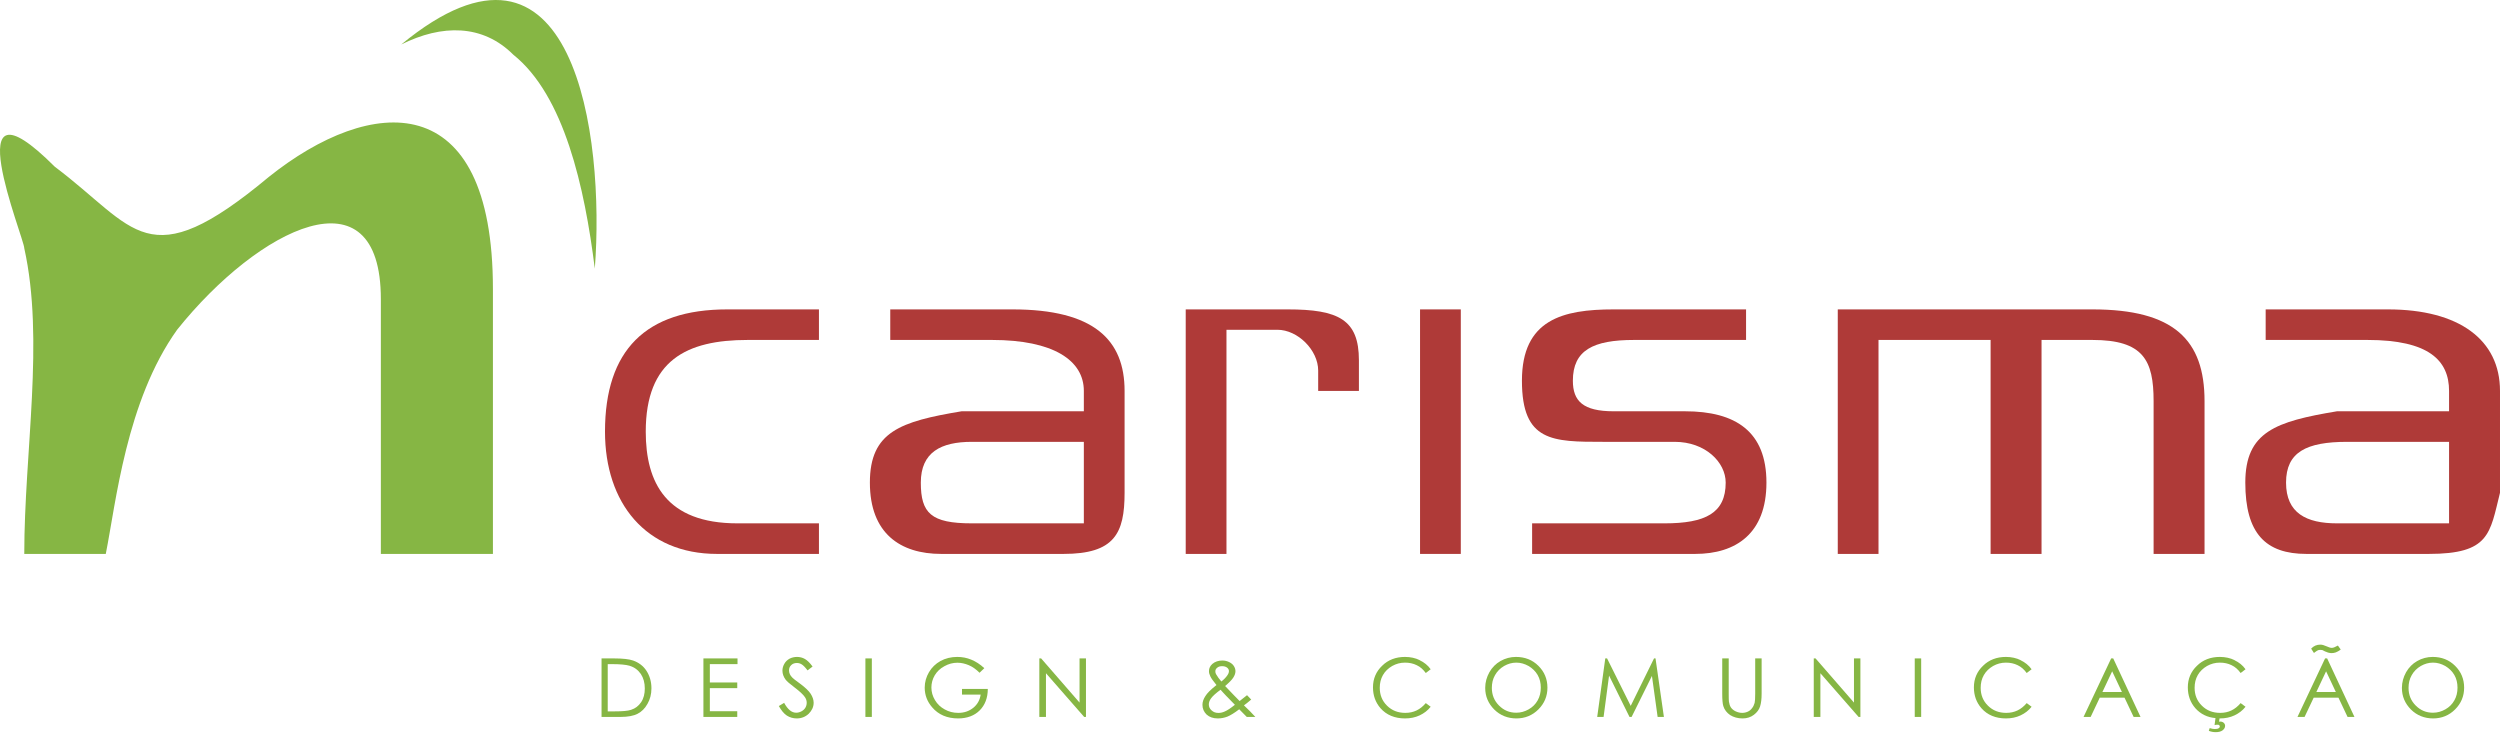 <?xml version="1.0" encoding="UTF-8"?>
<svg xmlns="http://www.w3.org/2000/svg" xmlns:xlink="http://www.w3.org/1999/xlink" width="759.61pt" height="225.43pt" viewBox="0 0 759.61 225.43" version="1.1">
<defs>
<g>
<symbol overflow="visible" id="glyph0-0">
<path style="stroke:none;" d="M 15.547 0 L 15.547 -15.484 L 3 -15.484 L 3 0 Z M 3.484 -15.078 L 14.984 -15.078 L 14.984 -0.391 L 3.562 -0.391 L 3.562 -15.078 Z M 3.484 -15.078 "/>
</symbol>
<symbol overflow="visible" id="glyph0-1">
<path style="stroke:none;" d="M 7.828 0 C 10.031 0 11.812 -0.328 13.031 -0.969 C 14.266 -1.609 15.25 -2.594 16.016 -3.969 C 16.797 -5.328 17.219 -6.891 17.219 -8.672 C 17.219 -10.719 16.688 -12.5 15.719 -14 C 14.766 -15.484 13.344 -16.547 11.641 -17.141 C 10.422 -17.562 8.5 -17.781 5.844 -17.781 L 2.062 -17.781 L 2.062 0 Z M 3.859 -16.047 L 5.125 -16.047 C 7.672 -16.047 9.484 -15.875 10.594 -15.547 C 12.078 -15.078 13.156 -14.266 14 -13.047 C 14.812 -11.812 15.203 -10.359 15.203 -8.641 C 15.203 -7.016 14.859 -5.625 14.094 -4.484 C 13.328 -3.375 12.359 -2.578 11.016 -2.156 C 10.062 -1.828 8.375 -1.688 5.922 -1.688 L 3.938 -1.688 L 3.938 -16.047 Z M 3.859 -16.047 "/>
</symbol>
<symbol overflow="visible" id="glyph0-2">
<path style="stroke:none;" d="M 2.172 0 L 12.359 0 L 12.359 -1.734 L 4.031 -1.734 L 4.031 -8.75 L 12.359 -8.75 L 12.359 -10.469 L 4.031 -10.469 L 4.031 -16.047 L 12.438 -16.047 L 12.438 -17.781 L 2.078 -17.781 L 2.078 0 Z M 2.172 0 "/>
</symbol>
<symbol overflow="visible" id="glyph0-3">
<path style="stroke:none;" d="M 2.672 -0.422 C 3.562 0.156 4.609 0.453 5.703 0.453 C 7.109 0.453 8.344 -0.031 9.344 -0.984 C 10.297 -1.938 10.828 -3.047 10.828 -4.328 C 10.828 -5.219 10.5 -6.109 9.938 -7.016 C 9.359 -7.906 8.297 -8.922 6.766 -10.062 C 5.453 -11.016 4.688 -11.594 4.453 -11.844 C 4.016 -12.266 3.734 -12.656 3.594 -13 C 3.422 -13.375 3.344 -13.75 3.344 -14.141 C 3.344 -14.766 3.547 -15.312 4.016 -15.75 C 4.453 -16.172 5 -16.391 5.719 -16.391 C 6.297 -16.391 6.734 -16.25 7.203 -15.969 C 7.672 -15.672 8.25 -15.109 8.969 -14.141 L 10.5 -15.312 C 9.688 -16.422 8.922 -17.188 8.172 -17.609 C 7.453 -18.031 6.609 -18.234 5.766 -18.234 C 4.984 -18.234 4.156 -18.047 3.484 -17.688 C 2.828 -17.312 2.297 -16.812 1.938 -16.172 C 1.562 -15.531 1.344 -14.828 1.344 -14.062 C 1.344 -13.078 1.688 -12.188 2.297 -11.344 C 2.672 -10.844 3.594 -10.031 5.078 -8.922 C 6.562 -7.797 7.578 -6.859 8.141 -6.062 C 8.547 -5.5 8.719 -4.906 8.719 -4.312 C 8.719 -3.797 8.594 -3.297 8.328 -2.828 C 8.047 -2.359 7.656 -1.984 7.125 -1.703 C 6.609 -1.438 6.109 -1.281 5.516 -1.281 C 4.141 -1.281 2.953 -2.281 1.859 -4.281 L 0.25 -3.312 C 0.984 -1.984 1.812 -0.984 2.672 -0.422 Z M 2.672 -0.422 "/>
</symbol>
<symbol overflow="visible" id="glyph0-4">
<path style="stroke:none;" d="M 1.906 0 L 3.766 0 L 3.766 -17.781 L 1.812 -17.781 L 1.812 0 Z M 1.906 0 "/>
</symbol>
<symbol overflow="visible" id="glyph0-5">
<path style="stroke:none;" d="M 15.422 -17.406 C 14.109 -17.953 12.688 -18.234 11.172 -18.234 C 9.312 -18.234 7.547 -17.812 6.062 -16.984 C 4.609 -16.172 3.438 -15.062 2.578 -13.594 C 1.734 -12.156 1.281 -10.578 1.281 -8.891 C 1.281 -6.641 2.062 -4.625 3.547 -2.922 C 5.453 -0.672 8.125 0.453 11.438 0.453 C 14.141 0.453 16.375 -0.375 17.984 -1.984 C 19.594 -3.594 20.438 -5.766 20.453 -8.516 L 12.609 -8.516 L 12.609 -6.781 L 18.281 -6.781 C 18.047 -5.156 17.312 -3.812 16.047 -2.781 C 14.781 -1.766 13.297 -1.234 11.469 -1.234 C 9.953 -1.234 8.625 -1.578 7.359 -2.281 C 6.094 -2.969 5.109 -3.906 4.391 -5.125 C 3.672 -6.312 3.312 -7.609 3.312 -8.938 C 3.312 -10.234 3.641 -11.484 4.328 -12.656 C 5.031 -13.812 6.016 -14.766 7.281 -15.422 C 8.547 -16.125 9.828 -16.469 11.219 -16.469 C 12.359 -16.469 13.5 -16.219 14.688 -15.719 C 15.875 -15.203 16.891 -14.469 17.938 -13.422 L 19.391 -14.812 C 18.125 -16 16.766 -16.859 15.422 -17.406 Z M 15.422 -17.406 "/>
</symbol>
<symbol overflow="visible" id="glyph0-6">
<path style="stroke:none;" d="M 4.094 0 L 4.094 -13.281 L 15.703 0 L 16.25 0 L 16.25 -17.781 L 14.297 -17.781 L 14.297 -4.359 L 2.625 -17.781 L 2.078 -17.781 L 2.078 0 Z M 4.094 0 "/>
</symbol>
<symbol overflow="visible" id="glyph0-7">
<path style="stroke:none;" d=""/>
</symbol>
<symbol overflow="visible" id="glyph0-8">
<path style="stroke:none;" d="M 13.422 -4.781 L 11.672 -6.562 L 8.969 -9.391 C 10.203 -10.453 11.047 -11.297 11.469 -11.984 C 11.891 -12.656 12.109 -13.281 12.109 -13.891 C 12.109 -14.438 11.938 -14.984 11.609 -15.484 C 11.297 -16 10.766 -16.391 10.156 -16.688 C 9.531 -16.984 8.859 -17.141 8.125 -17.141 C 6.953 -17.141 5.891 -16.797 5.109 -16.125 C 4.438 -15.531 4.062 -14.812 4.062 -13.922 C 4.062 -13.391 4.203 -12.875 4.484 -12.312 C 4.75 -11.734 5.375 -10.875 6.344 -9.688 C 4.625 -8.344 3.484 -7.203 2.953 -6.312 C 2.375 -5.422 2.078 -4.562 2.078 -3.672 C 2.078 -2.5 2.531 -1.516 3.344 -0.719 C 4.188 0.047 5.344 0.453 6.719 0.453 C 7.75 0.453 8.719 0.266 9.656 -0.094 C 10.578 -0.469 11.844 -1.234 13.25 -2.328 L 15.547 0 L 18.156 0 C 17.703 -0.5 17.156 -1.062 16.562 -1.688 C 15.781 -2.453 15.156 -3.078 14.688 -3.516 C 15.375 -4.016 16.125 -4.609 16.891 -5.281 L 15.625 -6.609 C 15.016 -6.094 14.266 -5.5 13.375 -4.828 Z M 6.219 -12.984 C 6.047 -13.25 6 -13.547 6 -13.875 C 6 -14.297 6.172 -14.656 6.562 -14.953 C 6.953 -15.281 7.406 -15.422 8.047 -15.422 C 8.688 -15.422 9.156 -15.281 9.562 -14.984 C 9.953 -14.688 10.125 -14.344 10.125 -13.922 C 10.125 -13.578 10 -13.156 9.688 -12.703 C 9.266 -12.062 8.625 -11.391 7.828 -10.766 C 7.156 -11.547 6.609 -12.281 6.219 -12.984 Z M 9.141 -6.562 L 11.938 -3.688 C 10.719 -2.719 9.703 -2 8.75 -1.609 C 8.141 -1.344 7.531 -1.219 6.906 -1.219 C 6.062 -1.219 5.422 -1.469 4.859 -1.984 C 4.281 -2.5 4.016 -3.094 4.016 -3.797 C 4.016 -4.359 4.203 -4.984 4.688 -5.641 C 5.156 -6.312 6.141 -7.203 7.578 -8.266 C 8.125 -7.672 8.641 -7.062 9.141 -6.562 Z M 9.141 -6.562 "/>
</symbol>
<symbol overflow="visible" id="glyph0-9">
<path style="stroke:none;" d="M 15.484 -17.234 C 14.141 -17.906 12.609 -18.234 10.953 -18.234 C 8.203 -18.234 5.812 -17.344 4.016 -15.547 C 2.172 -13.797 1.234 -11.594 1.234 -8.984 C 1.234 -6.516 2 -4.406 3.516 -2.656 C 5.328 -0.594 7.844 0.453 10.969 0.453 C 12.609 0.453 14.062 0.156 15.406 -0.469 C 16.734 -1.094 17.875 -1.953 18.766 -3.094 L 17.281 -4.203 C 15.578 -2.203 13.578 -1.234 11.062 -1.234 C 8.812 -1.234 6.984 -1.953 5.5 -3.422 C 4.016 -4.875 3.297 -6.688 3.297 -8.844 C 3.297 -10.281 3.594 -11.562 4.266 -12.734 C 4.922 -13.875 5.875 -14.781 7.078 -15.484 C 8.266 -16.141 9.531 -16.5 10.969 -16.5 C 12.266 -16.5 13.453 -16.25 14.531 -15.719 C 15.625 -15.203 16.469 -14.438 17.281 -13.344 L 18.766 -14.484 C 17.938 -15.672 16.766 -16.594 15.422 -17.234 Z M 15.484 -17.234 "/>
</symbol>
<symbol overflow="visible" id="glyph0-10">
<path style="stroke:none;" d="M 5.922 -16.984 C 4.5 -16.172 3.375 -15.031 2.547 -13.578 C 1.734 -12.109 1.281 -10.531 1.281 -8.812 C 1.281 -6.234 2.234 -4.062 4.031 -2.25 C 5.844 -0.453 8.141 0.453 10.766 0.453 C 13.375 0.453 15.625 -0.469 17.438 -2.281 C 19.25 -4.094 20.188 -6.297 20.188 -8.891 C 20.188 -11.516 19.25 -13.75 17.438 -15.531 C 15.625 -17.344 13.328 -18.234 10.625 -18.234 C 8.969 -18.234 7.359 -17.812 5.922 -16.984 Z M 14.438 -15.484 C 15.625 -14.781 16.562 -13.875 17.219 -12.734 C 17.875 -11.594 18.172 -10.297 18.172 -8.891 C 18.172 -7.484 17.875 -6.188 17.219 -5.031 C 16.562 -3.859 15.656 -2.969 14.469 -2.297 C 13.297 -1.641 12.078 -1.281 10.719 -1.281 C 8.641 -1.281 6.938 -2 5.469 -3.469 C 4.016 -4.922 3.297 -6.719 3.297 -8.812 C 3.297 -10.25 3.594 -11.547 4.266 -12.703 C 4.922 -13.875 5.844 -14.781 7.031 -15.484 C 8.203 -16.141 9.391 -16.5 10.719 -16.5 C 12.062 -16.5 13.25 -16.141 14.438 -15.484 Z M 14.438 -15.484 "/>
</symbol>
<symbol overflow="visible" id="glyph0-11">
<path style="stroke:none;" d="M 3.219 0 L 4.922 -12.828 L 4.75 -12.828 L 11.094 0 L 11.734 0 L 18.047 -12.734 L 17.875 -12.734 L 19.641 0 L 21.547 0 L 19 -17.781 L 18.547 -17.781 L 11.375 -3.188 L 11.547 -3.188 L 4.281 -17.781 L 3.734 -17.781 L 1.281 0 Z M 3.219 0 "/>
</symbol>
<symbol overflow="visible" id="glyph0-12">
<path style="stroke:none;" d="M 2.125 -7.062 C 2.125 -5.25 2.234 -3.984 2.453 -3.297 C 2.797 -2.172 3.516 -1.266 4.531 -0.562 C 5.578 0.094 6.859 0.453 8.297 0.453 C 9.641 0.453 10.797 0.078 11.734 -0.641 C 12.688 -1.359 13.328 -2.234 13.625 -3.188 C 13.938 -4.188 14.094 -5.469 14.094 -7.062 L 14.094 -17.781 L 12.141 -17.781 L 12.141 -7.031 C 12.141 -5.641 12.078 -4.703 11.969 -4.266 C 11.781 -3.641 11.547 -3.094 11.172 -2.656 C 10.828 -2.203 10.453 -1.859 9.906 -1.609 C 9.359 -1.359 8.797 -1.234 8.203 -1.234 C 7.531 -1.234 6.859 -1.391 6.188 -1.703 C 5.516 -2.031 5.078 -2.422 4.75 -2.891 C 4.438 -3.375 4.266 -3.969 4.156 -4.656 C 4.109 -4.984 4.094 -5.766 4.094 -7.031 L 4.094 -17.781 L 2.125 -17.781 Z M 2.125 -7.062 "/>
</symbol>
<symbol overflow="visible" id="glyph0-13">
<path style="stroke:none;" d="M 8.891 -17.781 L 0.5 0 L 2.656 0 L 5.422 -5.844 L 12.953 -5.844 L 15.719 0 L 17.812 0 L 9.516 -17.781 Z M 12.266 -7.578 L 6.234 -7.578 L 9.281 -14.047 L 9.109 -14.047 L 12.156 -7.578 Z M 12.266 -7.578 "/>
</symbol>
<symbol overflow="visible" id="glyph0-14">
<path style="stroke:none;" d="M 9.453 2.453 C 9.828 2.375 10.109 2.359 10.297 2.359 C 10.531 2.359 10.656 2.406 10.766 2.5 C 10.891 2.625 10.953 2.75 10.953 2.875 C 10.953 3.094 10.844 3.297 10.594 3.438 C 10.375 3.594 10.031 3.672 9.406 3.672 C 8.969 3.672 8.5 3.594 7.875 3.391 L 7.609 4.234 C 8.328 4.5 8.984 4.625 9.703 4.625 C 10.594 4.625 11.312 4.438 11.812 4.062 C 12.281 3.688 12.562 3.25 12.562 2.703 C 12.562 2.328 12.406 2.031 12.141 1.781 C 11.859 1.531 11.484 1.406 11.094 1.406 C 10.969 1.406 10.828 1.406 10.719 1.438 L 10.875 0.453 L 10.969 0.453 C 12.609 0.453 14.062 0.156 15.406 -0.469 C 16.734 -1.094 17.875 -1.953 18.766 -3.094 L 17.281 -4.203 C 15.578 -2.203 13.578 -1.234 11.062 -1.234 C 8.812 -1.234 6.984 -1.953 5.5 -3.422 C 4.016 -4.875 3.297 -6.688 3.297 -8.844 C 3.297 -10.281 3.594 -11.562 4.266 -12.734 C 4.922 -13.875 5.875 -14.781 7.078 -15.484 C 8.266 -16.141 9.531 -16.5 10.969 -16.5 C 12.266 -16.5 13.453 -16.25 14.531 -15.719 C 15.625 -15.203 16.469 -14.438 17.281 -13.344 L 18.766 -14.484 C 17.938 -15.672 16.766 -16.594 15.422 -17.234 L 15.484 -17.234 C 14.141 -17.906 12.609 -18.234 10.953 -18.234 C 8.203 -18.234 5.812 -17.344 4.016 -15.547 C 2.172 -13.797 1.234 -11.594 1.234 -8.984 C 1.234 -6.516 2 -4.406 3.516 -2.656 C 5.078 -0.891 7.188 0.156 9.641 0.344 L 9.359 2.484 Z M 9.453 2.453 "/>
</symbol>
<symbol overflow="visible" id="glyph0-15">
<path style="stroke:none;" d="M 8.891 -17.781 L 0.5 0 L 2.656 0 L 5.422 -5.844 L 12.953 -5.844 L 15.719 0 L 17.812 0 L 9.516 -17.781 Z M 12.266 -7.578 L 6.234 -7.578 L 9.281 -14.047 L 9.109 -14.047 L 12.156 -7.578 Z M 10.922 -20.984 C 10.531 -20.984 9.984 -21.156 9.312 -21.469 C 8.594 -21.797 7.969 -21.969 7.453 -21.969 C 6.359 -21.969 5.406 -21.578 4.656 -20.75 L 5.5 -19.438 C 6.062 -19.891 6.438 -20.109 6.688 -20.234 L 6.641 -20.234 C 6.891 -20.328 7.156 -20.375 7.438 -20.375 C 7.672 -20.375 7.875 -20.359 8.078 -20.312 C 8.219 -20.266 8.469 -20.109 8.984 -19.844 L 9.062 -19.844 C 9.688 -19.547 10.281 -19.391 10.875 -19.391 C 11.312 -19.391 11.734 -19.469 12.141 -19.609 C 12.531 -19.766 13.078 -20.031 13.641 -20.484 L 12.781 -21.688 C 11.906 -21.203 11.375 -20.984 10.922 -20.984 Z M 10.922 -20.984 "/>
</symbol>
</g>
<clipPath id="clip1">
  <path d="M 682 94 L 759.609 94 L 759.609 169 L 682 169 Z M 682 94 "/>
</clipPath>
</defs>
<g id="surface1">
<path style=" stroke:none;fill-rule:evenodd;fill:rgb(52.499%,71.399%,26.7%);fill-opacity:1;" d="M 7.375 75.434 C 7.375 72.336 -14.297 19.711 16.66 50.668 C 41.426 69.242 44.52 84.723 81.668 53.766 C 112.625 29 149.773 25.902 149.773 87.816 L 149.773 168.305 L 115.723 168.305 L 115.723 90.91 C 115.723 50.668 78.57 69.242 53.809 100.199 C 38.328 121.867 35.234 152.824 32.141 168.305 L 7.375 168.305 C 7.375 137.348 13.566 103.293 7.375 75.434 "/>
<path style=" stroke:none;fill-rule:evenodd;fill:rgb(52.499%,71.399%,26.7%);fill-opacity:1;" d="M 121.914 13.52 C 134.293 7.332 146.676 7.332 155.965 16.617 C 171.441 29 177.633 56.859 180.73 81.625 C 183.824 41.383 174.539 -29.816 121.914 13.52 "/>
<g clip-path="url(#clip1)" clip-rule="nonzero">
<path style=" stroke:none;fill-rule:evenodd;fill:rgb(68.599%,22.699%,21.999%);fill-opacity:1;" d="M 744.133 134.25 L 744.133 159.016 L 710.082 159.016 C 700.793 159.016 694.602 155.922 694.602 146.637 C 694.602 137.348 700.793 134.25 713.176 134.25 Z M 688.41 103.293 L 688.41 94.008 L 725.559 94.008 C 747.227 94.008 759.609 103.293 759.609 118.773 L 759.609 149.73 C 756.516 162.113 756.516 168.305 737.941 168.305 L 700.793 168.305 C 688.41 168.305 682.223 162.113 682.223 146.637 C 682.223 131.156 691.508 128.059 710.082 124.965 L 744.133 124.965 L 744.133 118.773 C 744.133 109.488 737.941 103.293 719.367 103.293 L 688.41 103.293 "/>
</g>
<path style=" stroke:none;fill-rule:evenodd;fill:rgb(68.599%,22.699%,21.999%);fill-opacity:1;" d="M 248.832 94.008 L 248.832 103.293 L 227.16 103.293 C 208.59 103.293 196.207 109.488 196.207 131.156 C 196.207 146.637 202.398 159.016 224.066 159.016 L 248.832 159.016 L 248.832 168.305 C 236.449 168.305 227.16 168.305 217.875 168.305 C 196.207 168.305 183.824 152.824 183.824 131.156 C 183.824 106.391 196.207 94.008 220.973 94.008 L 248.832 94.008 "/>
<path style=" stroke:none;fill-rule:evenodd;fill:rgb(68.599%,22.699%,21.999%);fill-opacity:1;" d="M 329.32 134.25 L 329.32 159.016 L 295.27 159.016 C 282.883 159.016 279.785 155.922 279.785 146.637 C 279.785 137.348 285.98 134.25 295.27 134.25 Z M 270.5 103.293 L 270.5 94.008 L 307.648 94.008 C 332.414 94.008 341.699 103.293 341.699 118.773 L 341.699 149.73 C 341.699 162.113 338.605 168.305 323.129 168.305 L 285.98 168.305 C 273.598 168.305 264.309 162.113 264.309 146.637 C 264.309 131.156 273.598 128.059 292.172 124.965 L 329.32 124.965 L 329.32 118.773 C 329.32 109.488 320.031 103.293 301.461 103.293 L 270.5 103.293 "/>
<path style=" stroke:none;fill-rule:evenodd;fill:rgb(68.599%,22.699%,21.999%);fill-opacity:1;" d="M 360.273 94.008 L 360.273 168.305 L 372.656 168.305 L 372.656 100.199 L 388.133 100.199 C 394.328 100.199 400.52 106.391 400.52 112.582 L 400.52 118.773 L 412.898 118.773 L 412.898 109.488 C 412.898 97.102 406.711 94.008 391.23 94.008 L 360.273 94.008 "/>
<path style=" stroke:none;fill-rule:evenodd;fill:rgb(68.599%,22.699%,21.999%);fill-opacity:1;" d="M 431.473 168.305 L 443.855 168.305 L 443.855 94.008 L 431.473 94.008 L 431.473 168.305 "/>
<path style=" stroke:none;fill-rule:evenodd;fill:rgb(68.599%,22.699%,21.999%);fill-opacity:1;" d="M 530.531 94.008 L 530.531 103.293 L 496.48 103.293 C 484.098 103.293 477.906 106.391 477.906 115.68 C 477.906 121.867 481.004 124.965 490.289 124.965 L 511.957 124.965 C 527.438 124.965 536.723 131.156 536.723 146.637 C 536.723 162.113 527.438 168.305 515.055 168.305 L 465.523 168.305 L 465.523 159.016 L 505.77 159.016 C 518.148 159.016 524.34 155.922 524.34 146.637 C 524.34 140.441 518.148 134.25 508.863 134.25 L 487.191 134.25 C 471.715 134.25 462.43 134.25 462.43 115.68 C 462.43 97.102 474.812 94.008 490.289 94.008 L 530.531 94.008 "/>
<path style=" stroke:none;fill-rule:evenodd;fill:rgb(68.599%,22.699%,21.999%);fill-opacity:1;" d="M 558.395 94.008 L 558.395 168.305 L 570.773 168.305 L 570.773 103.293 L 604.832 103.293 L 604.832 168.305 L 620.309 168.305 L 620.309 103.293 L 635.785 103.293 C 651.262 103.293 654.359 109.488 654.359 121.867 L 654.359 168.305 L 669.836 168.305 L 669.836 121.867 C 669.836 103.293 660.551 94.008 635.785 94.008 L 558.395 94.008 "/>
<g style="fill:rgb(52.499%,71.399%,26.7%);fill-opacity:1;">
  <use xlink:href="#glyph0-1" x="180.716" y="217.836"/>
</g>
<g style="fill:rgb(52.499%,71.399%,26.7%);fill-opacity:1;">
  <use xlink:href="#glyph0-2" x="211.651" y="217.836"/>
</g>
<g style="fill:rgb(52.499%,71.399%,26.7%);fill-opacity:1;">
  <use xlink:href="#glyph0-3" x="236.394" y="217.836"/>
</g>
<g style="fill:rgb(52.499%,71.399%,26.7%);fill-opacity:1;">
  <use xlink:href="#glyph0-4" x="261.136" y="217.836"/>
</g>
<g style="fill:rgb(52.499%,71.399%,26.7%);fill-opacity:1;">
  <use xlink:href="#glyph0-5" x="279.687" y="217.836"/>
</g>
<g style="fill:rgb(52.499%,71.399%,26.7%);fill-opacity:1;">
  <use xlink:href="#glyph0-6" x="313.715" y="217.836"/>
</g>
<g style="fill:rgb(52.499%,71.399%,26.7%);fill-opacity:1;">
  <use xlink:href="#glyph0-7" x="332.283" y="217.836"/>
</g>
<g style="fill:rgb(52.499%,71.399%,26.7%);fill-opacity:1;">
  <use xlink:href="#glyph0-7" x="338.495" y="217.836"/>
</g>
<g style="fill:rgb(52.499%,71.399%,26.7%);fill-opacity:1;">
  <use xlink:href="#glyph0-7" x="344.708" y="217.836"/>
</g>
<g style="fill:rgb(52.499%,71.399%,26.7%);fill-opacity:1;">
  <use xlink:href="#glyph0-8" x="363.278" y="217.836"/>
</g>
<g style="fill:rgb(52.499%,71.399%,26.7%);fill-opacity:1;">
  <use xlink:href="#glyph0-7" x="384.943" y="217.836"/>
</g>
<g style="fill:rgb(52.499%,71.399%,26.7%);fill-opacity:1;">
  <use xlink:href="#glyph0-7" x="391.156" y="217.836"/>
</g>
<g style="fill:rgb(52.499%,71.399%,26.7%);fill-opacity:1;">
  <use xlink:href="#glyph0-7" x="397.368" y="217.836"/>
</g>
<g style="fill:rgb(52.499%,71.399%,26.7%);fill-opacity:1;">
  <use xlink:href="#glyph0-9" x="415.938" y="217.836"/>
</g>
<g style="fill:rgb(52.499%,71.399%,26.7%);fill-opacity:1;">
  <use xlink:href="#glyph0-10" x="449.99" y="217.836"/>
</g>
<g style="fill:rgb(52.499%,71.399%,26.7%);fill-opacity:1;">
  <use xlink:href="#glyph0-11" x="484.02" y="217.836"/>
</g>
<g style="fill:rgb(52.499%,71.399%,26.7%);fill-opacity:1;">
  <use xlink:href="#glyph0-12" x="521.166" y="217.836"/>
</g>
<g style="fill:rgb(52.499%,71.399%,26.7%);fill-opacity:1;">
  <use xlink:href="#glyph0-6" x="549.021" y="217.836"/>
</g>
<g style="fill:rgb(52.499%,71.399%,26.7%);fill-opacity:1;">
  <use xlink:href="#glyph0-4" x="579.971" y="217.836"/>
</g>
<g style="fill:rgb(52.499%,71.399%,26.7%);fill-opacity:1;">
  <use xlink:href="#glyph0-9" x="598.522" y="217.836"/>
</g>
<g style="fill:rgb(52.499%,71.399%,26.7%);fill-opacity:1;">
  <use xlink:href="#glyph0-13" x="632.574" y="217.836"/>
</g>
<g style="fill:rgb(52.499%,71.399%,26.7%);fill-opacity:1;">
  <use xlink:href="#glyph0-14" x="663.523" y="217.836"/>
</g>
<g style="fill:rgb(52.499%,71.399%,26.7%);fill-opacity:1;">
  <use xlink:href="#glyph0-15" x="697.575" y="217.836"/>
</g>
<g style="fill:rgb(52.499%,71.399%,26.7%);fill-opacity:1;">
  <use xlink:href="#glyph0-10" x="728.525" y="217.836"/>
</g>
</g>
</svg>
